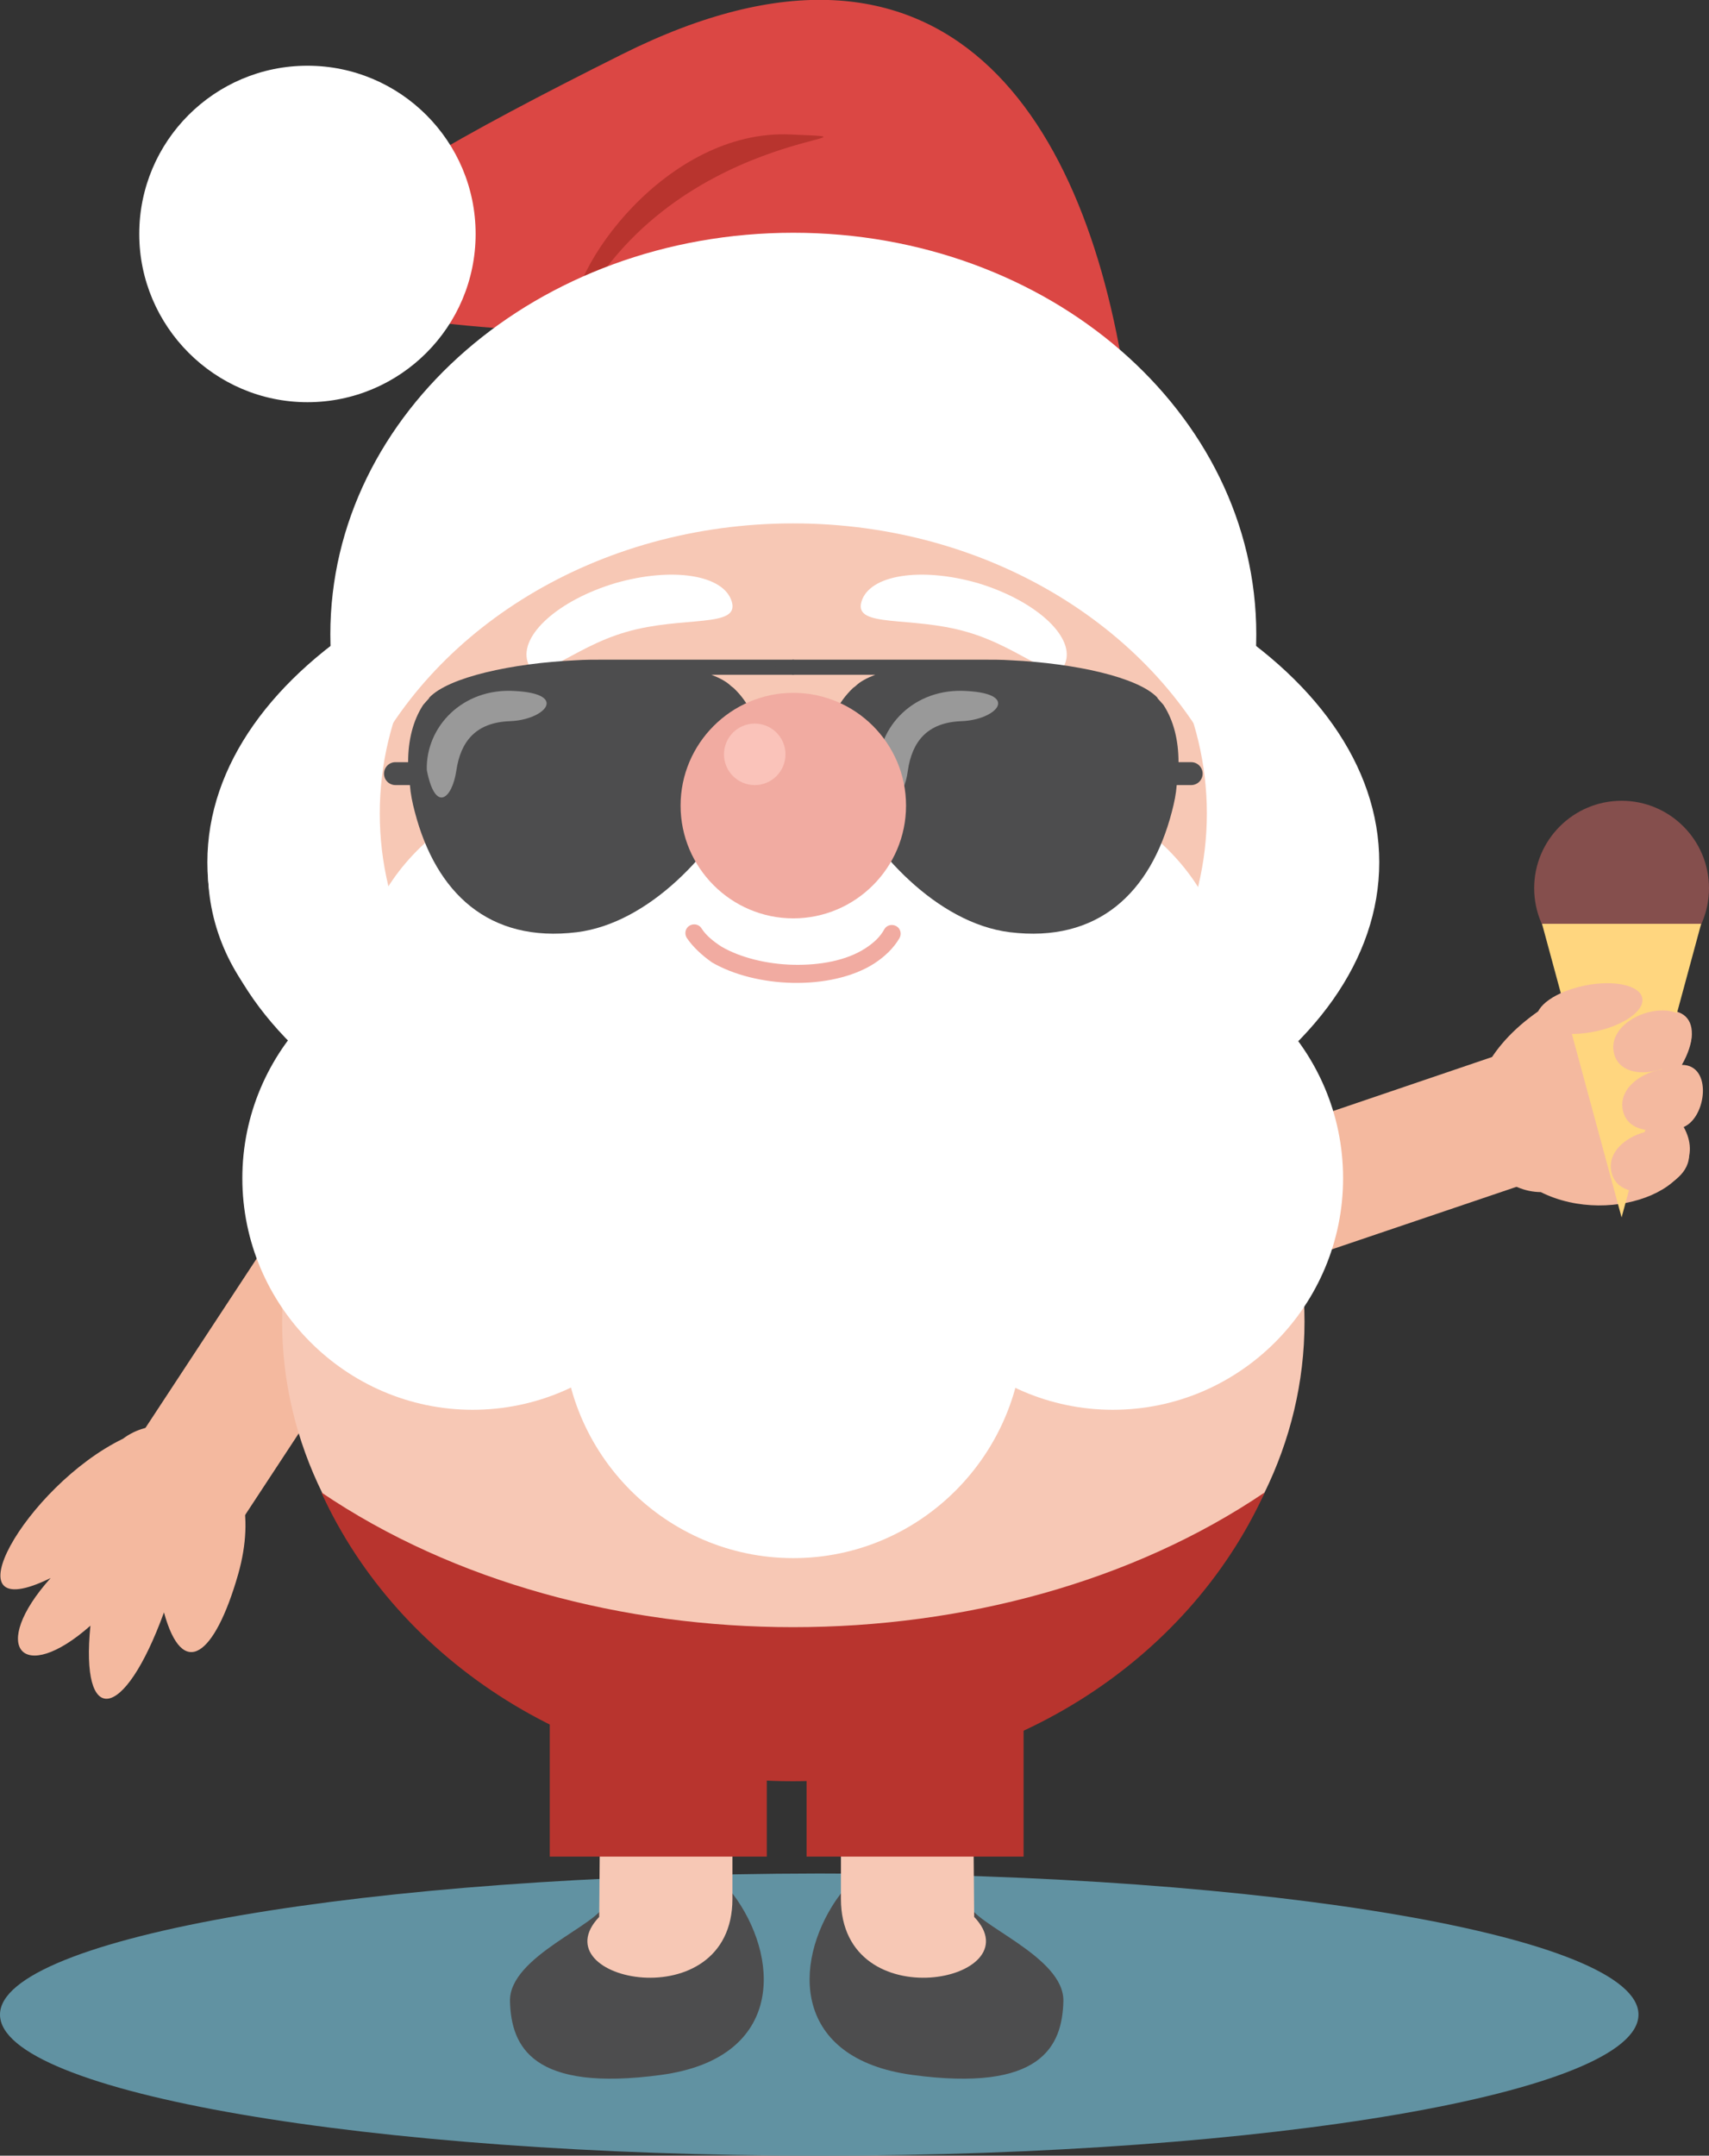 <?xml version="1.0" encoding="utf-8"?>
<!-- Generator: Adobe Illustrator 21.1.0, SVG Export Plug-In . SVG Version: 6.00 Build 0)  -->
<svg version="1.1" xmlns="http://www.w3.org/2000/svg" xmlns:xlink="http://www.w3.org/1999/xlink" x="0px" y="0px"
	 viewBox="0 0 283.5 357.5" style="enable-background:new 0 0 283.5 357.5;" xml:space="preserve">
<rect x="0" y="0" width="283.5" height="357.5" fill="#333333" stroke="none"/>
<style type="text/css">
	.st0{fill-rule:evenodd;clip-rule:evenodd;fill:#6192A2;}
	.st1{fill-rule:evenodd;clip-rule:evenodd;fill:#F4B99F;}
	.st2{fill-rule:evenodd;clip-rule:evenodd;fill:#4D4D4E;}
	.st3{fill-rule:evenodd;clip-rule:evenodd;fill:#F7C8B5;}
	.st4{fill-rule:evenodd;clip-rule:evenodd;fill:#B8342E;}
	.st5{fill-rule:evenodd;clip-rule:evenodd;fill:#FFFFFF;}
	.st6{fill:#4D4D4E;}
	.st7{fill:#F1ABA1;}
	.st8{fill-rule:evenodd;clip-rule:evenodd;fill:#DB4744;}
	.st9{fill-rule:evenodd;clip-rule:evenodd;fill:#854F4D;}
	.st10{fill-rule:evenodd;clip-rule:evenodd;fill:#FFD67F;}
	.st11{fill-rule:evenodd;clip-rule:evenodd;fill:#999999;}
	.st12{fill-rule:evenodd;clip-rule:evenodd;fill:#F1ABA1;}
	.st13{fill-rule:evenodd;clip-rule:evenodd;fill:#FAC3BA;}
	.st14{display:none;}
	.st15{display:inline;fill-rule:evenodd;clip-rule:evenodd;fill:none;stroke:#EC008C;stroke-width:0.5;stroke-miterlimit:10;}
</style>
<g id="Layer_1">
	<g>
		<path class="st0" d="M135.9,357.5c74.9,0,135.9-10.5,135.9-23.4c0-12.9-61.1-23.4-135.9-23.4C61.1,310.8,0,321.3,0,334.1
			C0,347,61.1,357.5,135.9,357.5z"/>
		<g>
			<g>
				<path class="st1" d="M67.5,210.4l-29.5,44.9c-13,0.2-13.1,0.8-18.6-11.3l29.3-44.6C62.6,178.9,81.6,188.9,67.5,210.4z"/>
				<path class="st1" d="M39.5,261.1c-3.9,13.6-9.2,17.6-12.3,6.3c-6.7,18.4-13.9,19-12.2,2.2c-11.3,10-16.9,3.6-6.6-7.9
					c-17.7,8.7-4.1-15.3,12-23.1C29,232.1,45.3,240.7,39.5,261.1z"/>
			</g>
			<g>
				<path class="st2" d="M100.3,315.7c-0.6,3.4-15.9,8.7-15.7,16.2c0.2,7.5,3.7,15.1,25.1,12.2c19.8-2.7,19.8-18.4,12.6-29
					C115.2,304.8,102.3,304.8,100.3,315.7z"/>
				<path class="st3" d="M99.7,281.4h21.8v33.5c0,20.2-32.2,13.6-22.1,3L99.7,281.4z"/>
				<rect x="91.2" y="216" class="st4" width="36" height="91.9"/>
			</g>
			<g>
				<path class="st1" d="M201.3,191l50.9-17.3c10.3,7.8,10.8,7.4,7.7,20.3l-50.5,17.1C185.8,218.8,176.9,199.2,201.3,191z"/>
				<path class="st1" d="M254.5,168.2c11.4-8.3,18.1-8.2,13.5,2.6c11.1-6.8,15.3-1.8,11,5.8c5.1,0,4.1,8.7,0.3,10.3
					c5.4,9.7-11.7,16.8-23.7,10.8C245,197.6,237.4,180.7,254.5,168.2z"/>
			</g>
			<g>
				<path class="st2" d="M160.7,315.7c0.6,3.4,15.9,8.7,15.7,16.2c-0.2,7.5-3.7,15.1-25.1,12.2c-19.8-2.7-19.8-18.4-12.6-29
					C145.8,304.8,158.7,304.8,160.7,315.7z"/>
				<path class="st3" d="M161.3,281.4h-21.8v33.5c0,20.2,32.2,13.6,22.1,3L161.3,281.4z"/>
				<rect x="133.8" y="216" class="st4" width="36" height="91.9"/>
			</g>
			<path class="st3" d="M131.6,292.4c46.7,0,84.8-32.9,84.8-73.2S178.3,146,131.6,146c-46.7,0-84.8,32.9-84.8,73.2
				S84.9,292.4,131.6,292.4z"/>
			<path class="st5" d="M131.6,201.6c53.5,0,97.2-26.3,97.2-58.6c0-32.3-43.7-58.6-97.2-58.6c-53.5,0-97.2,26.3-97.2,58.6
				C34.4,175.2,78.1,201.6,131.6,201.6z"/>
			<path class="st5" d="M72.7,179.6c21.1,0,38.2-15.9,38.2-35.4c0-19.5-17.2-35.4-38.2-35.4s-38.2,15.9-38.2,35.4
				C34.4,163.7,51.6,179.6,72.7,179.6z"/>
			<path class="st3" d="M131.6,194.3c37.8,0,68.6-26.7,68.6-59.4s-30.8-59.4-68.6-59.4c-37.8,0-68.6,26.7-68.6,59.4
				S93.8,194.3,131.6,194.3z"/>
			<g>
				<path class="st5" d="M99.8,199.6c22.3,0,40.5-15.9,40.5-35.4s-18.2-35.4-40.5-35.4c-22.3,0-40.5,15.9-40.5,35.4
					S77.5,199.6,99.8,199.6z"/>
				<path class="st5" d="M163.3,199.6c22.3,0,40.5-15.9,40.5-35.4s-18.2-35.4-40.5-35.4c-22.3,0-40.5,15.9-40.5,35.4
					S141,199.6,163.3,199.6z"/>
			</g>
			<path class="st5" d="M78.4,233.8c21.1,0,38.2-17.3,38.2-38.4c0-21.2-17.2-38.4-38.2-38.4s-38.2,17.3-38.2,38.4
				C40.2,216.5,57.4,233.8,78.4,233.8z"/>
			<path class="st5" d="M184.6,233.8c21.1,0,38.2-17.3,38.2-38.4c0-21.2-17.2-38.4-38.2-38.4s-38.2,17.3-38.2,38.4
				C146.4,216.5,163.6,233.8,184.6,233.8z"/>
			<path class="st5" d="M131.6,258.4c21.1,0,38.2-17.3,38.2-38.4c0-21.2-17.2-38.4-38.2-38.4c-21.1,0-38.2,17.3-38.2,38.4
				C93.3,241.1,110.5,258.4,131.6,258.4z"/>
			<path class="st6" d="M94.5,117.6c-0.3,0.7-1.2,1.1-1.9,0.8c-0.7-0.3-1.1-1.2-0.8-1.9c0.5-1.2,1.4-2.2,2.7-3.1
				c2.2-1.5,5.3-2.5,8.6-2.8c3.3-0.3,6.7,0,9.5,1.2c1.8,0.8,3.4,1.9,4.4,3.4c0.5,0.7,0.3,1.6-0.4,2c-0.7,0.5-1.6,0.3-2-0.4
				c-0.7-1-1.8-1.8-3.1-2.3c-2.3-1-5.3-1.2-8.1-1c-2.8,0.3-5.5,1.1-7.2,2.3C95.3,116.4,94.7,117,94.5,117.6z"/>
			<path class="st5" d="M162.2,96.7c-9.4-2.7-18-1.4-19.3,3.1c-1.3,4.4,8.2,2.3,17.5,5c9.4,2.7,15.1,9.3,16.4,4.9
				C178.1,105.3,171.5,99.5,162.2,96.7z"/>
			<path class="st5" d="M102.1,96.7c9.4-2.7,18-1.4,19.3,3.1c1.3,4.4-8.2,2.3-17.5,5c-9.4,2.7-15.1,9.3-16.4,4.9
				C86.2,105.3,92.7,99.5,102.1,96.7z"/>
			<path class="st7" d="M113.9,155.5c-0.4-0.7-0.2-1.6,0.5-2c0.7-0.4,1.6-0.2,2,0.5c0.7,1.1,1.9,2.1,3.3,3c3.1,1.8,7.5,2.9,11.9,3
				c4.4,0.1,8.8-0.7,11.9-2.7c1.4-0.9,2.5-1.9,3.2-3.2c0.4-0.7,1.3-0.9,2-0.5c0.7,0.4,0.9,1.3,0.5,2c-1,1.7-2.5,3.1-4.2,4.2
				c-3.6,2.3-8.6,3.3-13.5,3.2c-4.9-0.1-9.8-1.3-13.4-3.4C116.4,158.4,114.9,157,113.9,155.5z"/>
			<path class="st8" d="M187,65.8C180.7,19.9,157.2-18,103.2,9c-54,27-73.5,41.5-21,45.4C134.2,58.2,150.9,66.7,187,65.8z"/>
			<path class="st4" d="M94.7,54.2c-0.6-9.9,16.1-32.8,36.4-31.9C151.4,23.2,110.2,20.5,94.7,54.2z"/>
			<path class="st5" d="M51,66.7c15.4,0,27.9-12.5,27.9-27.9c0-15.4-12.5-27.9-27.9-27.9S23.1,23.4,23.1,38.8
				C23.1,54.1,35.6,66.7,51,66.7z"/>
			<path class="st5" d="M131.6,38.6c42.4,0,76.8,29.8,76.8,66.6c0,8.5-1.8,16.6-5.2,24.1c-11.1-24.8-39-42.5-71.6-42.5
				c-32.6,0-60.5,17.6-71.6,42.5c-3.3-7.5-5.2-15.6-5.2-24.1C54.8,68.4,89.2,38.6,131.6,38.6z"/>
			<path class="st6" d="M172.5,116.5c0.3,0.7,0,1.6-0.8,1.9c-0.7,0.3-1.6,0-1.9-0.8c-0.3-0.6-0.8-1.3-1.6-1.8
				c-1.7-1.2-4.4-2-7.2-2.3c-2.8-0.3-5.8,0-8.1,1c-1.3,0.6-2.4,1.3-3.1,2.3c-0.5,0.7-1.4,0.8-2,0.4c-0.7-0.5-0.8-1.4-0.4-2
				c1-1.5,2.6-2.6,4.4-3.4c2.8-1.1,6.2-1.5,9.5-1.2c3.3,0.3,6.5,1.3,8.6,2.8C171.1,114.3,172,115.3,172.5,116.5z"/>
			<path class="st4" d="M53.3,247.5c44,29.8,112.5,29.8,156.5,0c-12.8,28.1-43,47.9-78.3,47.9C96.4,295.4,66.1,275.6,53.3,247.5z"/>
			<path class="st9" d="M269,161.8c8,0,14.5-6.5,14.5-14.5c0-8-6.5-14.5-14.5-14.5c-8,0-14.5,6.5-14.5,14.5
				C254.5,155.3,261,161.8,269,161.8z"/>
			<polygon class="st10" points="255.8,153.2 282.2,153.2 269,201.9 			"/>
			
				<ellipse transform="matrix(0.981 -0.197 0.197 0.981 -27.751 55.051)" class="st1" cx="263.5" cy="167.3" rx="8.9" ry="3.9"/>
			<path class="st1" d="M280.5,170.9c1.3,6.3-11.5,10-12.8,3.6C266.5,168.2,279.3,164.5,280.5,170.9z"/>
			<path class="st1" d="M282,180.5c1.3,6.3-11.5,10-12.8,3.6C267.9,177.8,280.7,174.2,282,180.5z"/>
			<path class="st1" d="M280.1,190.7c1.3,6.3-11.5,10-12.8,3.6C266,188,278.8,184.4,280.1,190.7z"/>
			<g>
				<g>
					<path class="st6" d="M101.3,111.9h-1.1v0c-1.5,0-3,0-4.5,0.1c-10.1,0.5-19.8,2.4-22.6,5.4c-0.1,0.1-0.1,0.1-0.1,0.2
						c-0.2,0.3-0.4,0.6-0.6,0.9c-2.5,3.9-2.5,9.9-1.1,15.7c3.2,12.3,10.8,19.8,24.2,18.1c11.1-1.4,21.5-12.8,26-22.5
						c2.4-5.1,2.7-10.1-1.3-13.9c-0.1-0.1-0.2-0.2-0.3-0.2C116.7,113.2,109.4,112,101.3,111.9z"/>
					<path class="st6" d="M71,116c0.1-0.1,0.2-0.2,0.2-0.3c3.2-3.4,13.7-5.7,24.3-6.2c1.5-0.1,3.1-0.1,4.6-0.1v0h31.6v2.5H118
						c1.3,0.5,2.5,1.1,3.3,1.9c0.1,0.1,0.3,0.2,0.4,0.3c2.6,2.5,3.8,5.3,3.9,8.4c0.2-0.2,0.3-0.4,0.5-0.6c1.6-1.9,3.5-3.2,5.6-3.2
						v2.5c-1.3,0-2.5,0.9-3.7,2.3c-1.3,1.5-2.5,3.5-3.5,5.4l-0.1-0.1c-0.2,0.6-0.5,1.3-0.8,1.9c-4.9,10.5-15.9,22.4-27.9,23.9
						c-14.6,1.8-23.4-6.5-26.9-20c-0.4-1.5-0.7-3-0.8-4.4h-2.4c-1,0-1.9-0.8-1.9-1.9l0,0c0-1,0.8-1.9,1.9-1.9h2.1
						c0-3.6,0.8-6.9,2.5-9.5C70.4,116.7,70.7,116.3,71,116z"/>
				</g>
				<g>
					<path class="st6" d="M161.9,111.9h1.1v0c1.5,0,3,0,4.5,0.1c10.1,0.5,19.8,2.4,22.6,5.4c0.1,0.1,0.1,0.1,0.1,0.2
						c0.2,0.3,0.4,0.6,0.6,0.9c2.5,3.9,2.5,9.9,1.1,15.7c-3.2,12.3-10.8,19.8-24.2,18.1c-11.1-1.4-21.5-12.8-26-22.5
						c-2.4-5.1-2.7-10.1,1.3-13.9c0.1-0.1,0.2-0.2,0.3-0.2C146.5,113.2,153.8,112,161.9,111.9z"/>
					<path class="st6" d="M192.2,116c-0.1-0.1-0.2-0.2-0.2-0.3c-3.2-3.4-13.7-5.7-24.3-6.2c-1.5-0.1-3.1-0.1-4.6-0.1v0h-31.6
						l-2.9,1.1l2.9,1.4h13.7c-1.3,0.5-2.5,1.1-3.3,1.9c-0.1,0.1-0.3,0.2-0.4,0.3c-2.6,2.5-3.8,5.3-3.9,8.4c-0.2-0.2-0.3-0.4-0.5-0.6
						c-1.6-1.9-3.5-3.2-5.6-3.2l-1.5,1.7l1.5,0.8c1.3,0,2.5,0.9,3.7,2.3c1.3,1.5,2.5,3.5,3.5,5.4l0.1-0.1c0.2,0.6,0.5,1.3,0.8,1.9
						c4.9,10.5,15.9,22.4,27.9,23.9c14.6,1.8,23.4-6.5,26.9-20c0.4-1.5,0.7-3,0.8-4.4h2.4c1,0,1.9-0.8,1.9-1.9l0,0
						c0-1-0.8-1.9-1.9-1.9h-2.1c0-3.6-0.8-6.9-2.5-9.5C192.8,116.7,192.5,116.3,192.2,116z"/>
				</g>
			</g>
			<path class="st11" d="M145.7,127.7c-0.2-7.1,5.9-13.7,14.7-13.1c8.9,0.5,4.8,4.8-0.9,5c-5.7,0.2-8.2,3.4-8.9,8.2
				C150,132.5,147.2,134.9,145.7,127.7z"/>
			<path class="st12" d="M131.6,152.3c10.3,0,18.7-8.4,18.7-18.7s-8.4-18.7-18.7-18.7s-18.7,8.4-18.7,18.7S121.3,152.3,131.6,152.3z
				"/>
			<circle class="st13" cx="125.2" cy="125.1" r="5.1"/>
			<path class="st11" d="M70.8,127.7c-0.2-7.1,5.9-13.7,14.7-13.1c8.9,0.5,4.8,4.8-0.9,5c-5.7,0.2-8.2,3.4-8.9,8.2
				C75,132.5,72.2,134.9,70.8,127.7z"/>
		</g>
	</g>
</g>
<g id="cut" class="st14">
	<path class="st15" d="M135.9,356.8c-73.3,0-135.2-10.4-135.2-22.7c0-9.9,41.5-19.1,98.7-21.8l0.7,0l0-5.1h-8.2v-21.7l-0.4-0.2
		c-16-8-28.9-20.7-36.5-35.9l0,0l-1.1-2.3c-1.5-3.1-2.8-6.4-3.8-9.7l-0.4-1.4l-9.8,15l0,0.2c0.2,3-0.2,6.2-1.1,9.6
		c-2.6,9.1-5.3,12.4-7.1,12.4c-1.4,0-2.8-2.2-3.9-6.1l-0.6-2.1l-0.8,2.1c-3.5,9.6-7,13.8-8.9,13.8c-0.3,0-0.6-0.1-0.9-0.4
		c-0.6-0.7-1.9-3-1.1-10.9l0.2-1.8l-1.3,1.2c-3.4,3-6.6,4.8-8.8,4.8c-0.9,0-1.6-0.3-1.9-1c-0.7-1.6,0.2-5.3,5-10.7L8,260.9
		c-3,1.5-4.7,1.8-5.6,1.8c-1.2,0-1.5-0.5-1.6-1c-0.9-4.1,8.9-17.3,19.9-22.6l0.1,0l0.1,0c1-0.8,2.2-1.3,3.6-1.6l0.3-0.1l18.8-28.6
		l-0.1-0.3c-1.5-4.2-2.3-8.6-2.3-13.1c0-8.1,2.6-15.9,7.4-22.4l0.4-0.5l-0.4-0.4c-3-3-5.5-6.2-7.4-9.5c-3.6-5.4-5.6-11.5-5.7-17.8
		c0-0.6,0-1.1,0-1.7c0-12.9,7-25.1,20.2-35.3l0.3-0.2l0-0.8c0-0.5,0-1,0-1.6c0-19.3,9.8-37.6,26.8-50.2l1.5-1.1L82,53.7
		c-2.6-0.2-5.1-0.4-7.4-0.7l-0.4,0l-0.2,0.4C68.9,61.2,60.3,66,51,66c-15,0-27.2-12.2-27.2-27.2S36,11.6,51,11.6
		c9.5,0,18.1,4.8,23.1,12.9l0.4,0.6l0.6-0.3c7.2-4.1,16.2-8.9,28.5-15c11.9-6,22.8-9,32.5-9c33.3,0,45,35.9,49,57.3l0,0.2l0.2,0.2
		c14.5,12.5,22.4,29,22.4,46.7c0,0.5,0,1,0,1.5l0,0.8l0.3,0.2c13.2,10.2,20.2,22.4,20.2,35.3c0,10.2-4.6,20.3-13.2,29.1l-0.4,0.4
		l0.4,0.5c2.5,3.5,4.5,7.3,5.7,11.4l0.2,0.7l27.3-9.3l0.1-0.2c1.7-2.5,3.9-4.8,6.8-6.9l0.5-0.3l0.1-0.2c0.4-1,1.7-2.1,3.7-2.9
		l0.6-0.2l-3-11.1h0.2l-0.4-1c-0.8-1.8-1.2-3.7-1.2-5.6c0-7.6,6.2-13.8,13.8-13.8c7.6,0,13.8,6.2,13.8,13.8c0,1.9-0.4,3.8-1.2,5.6
		l-0.5,1h0.2l-3.9,14.4l0.7,0.2c0.9,0.2,1.4,0.7,1.7,1.5c0.6,1.5,0.1,3.8-1.3,6.3l-0.6,1.1h1.2c1.8,0,2.4,1.3,2.6,2.3
		c0.5,2.5-0.7,5.8-2.6,6.6l-0.7,0.3l0.4,0.7c1,1.8,1.2,3.6,0.6,5.2c-0.2,0.6-0.5,1.1-0.9,1.6c-1.7,2.3-5,4-9,4.7L269,199l0,0.2
		l0-0.1l-0.6,0.1c-1,0.1-2,0.2-2.9,0.2c-3.4,0-6.6-0.7-9.4-2.1l-0.1-0.1l-0.2,0c-1.3,0-2.6-0.3-3.8-0.9l-0.3-0.1l-31.3,10.6
		l-0.1,0.3c-1.1,3.3-2.6,6.4-4.5,9.3l-0.1,0.2l0,0.7c0,0.7,0.1,1.3,0.1,2c0,9.7-2.2,19.1-6.6,28l-1.2,2.4l0.1-0.1
		c-7.9,15.9-21.5,28.9-38.6,36.8l-0.4,0.2v20.6h-8.2l0,4.7l0.7,0c62.5,2.1,109.6,11.6,109.6,22.3
		C271.2,346.4,209.2,356.8,135.9,356.8z M120.7,311.6l0.7,0c4.8-0.1,9.7-0.1,14.5-0.1c1.2,0,4.3,0,4.3,0v-4.3h-5.8v-12.6l-1.1,0
		c-0.6,0-1.2,0-1.8,0c-1.3,0-2.7,0-4.3-0.1l-0.7,0v12.7h-5.8V311.6z"/>
</g>
</svg>
